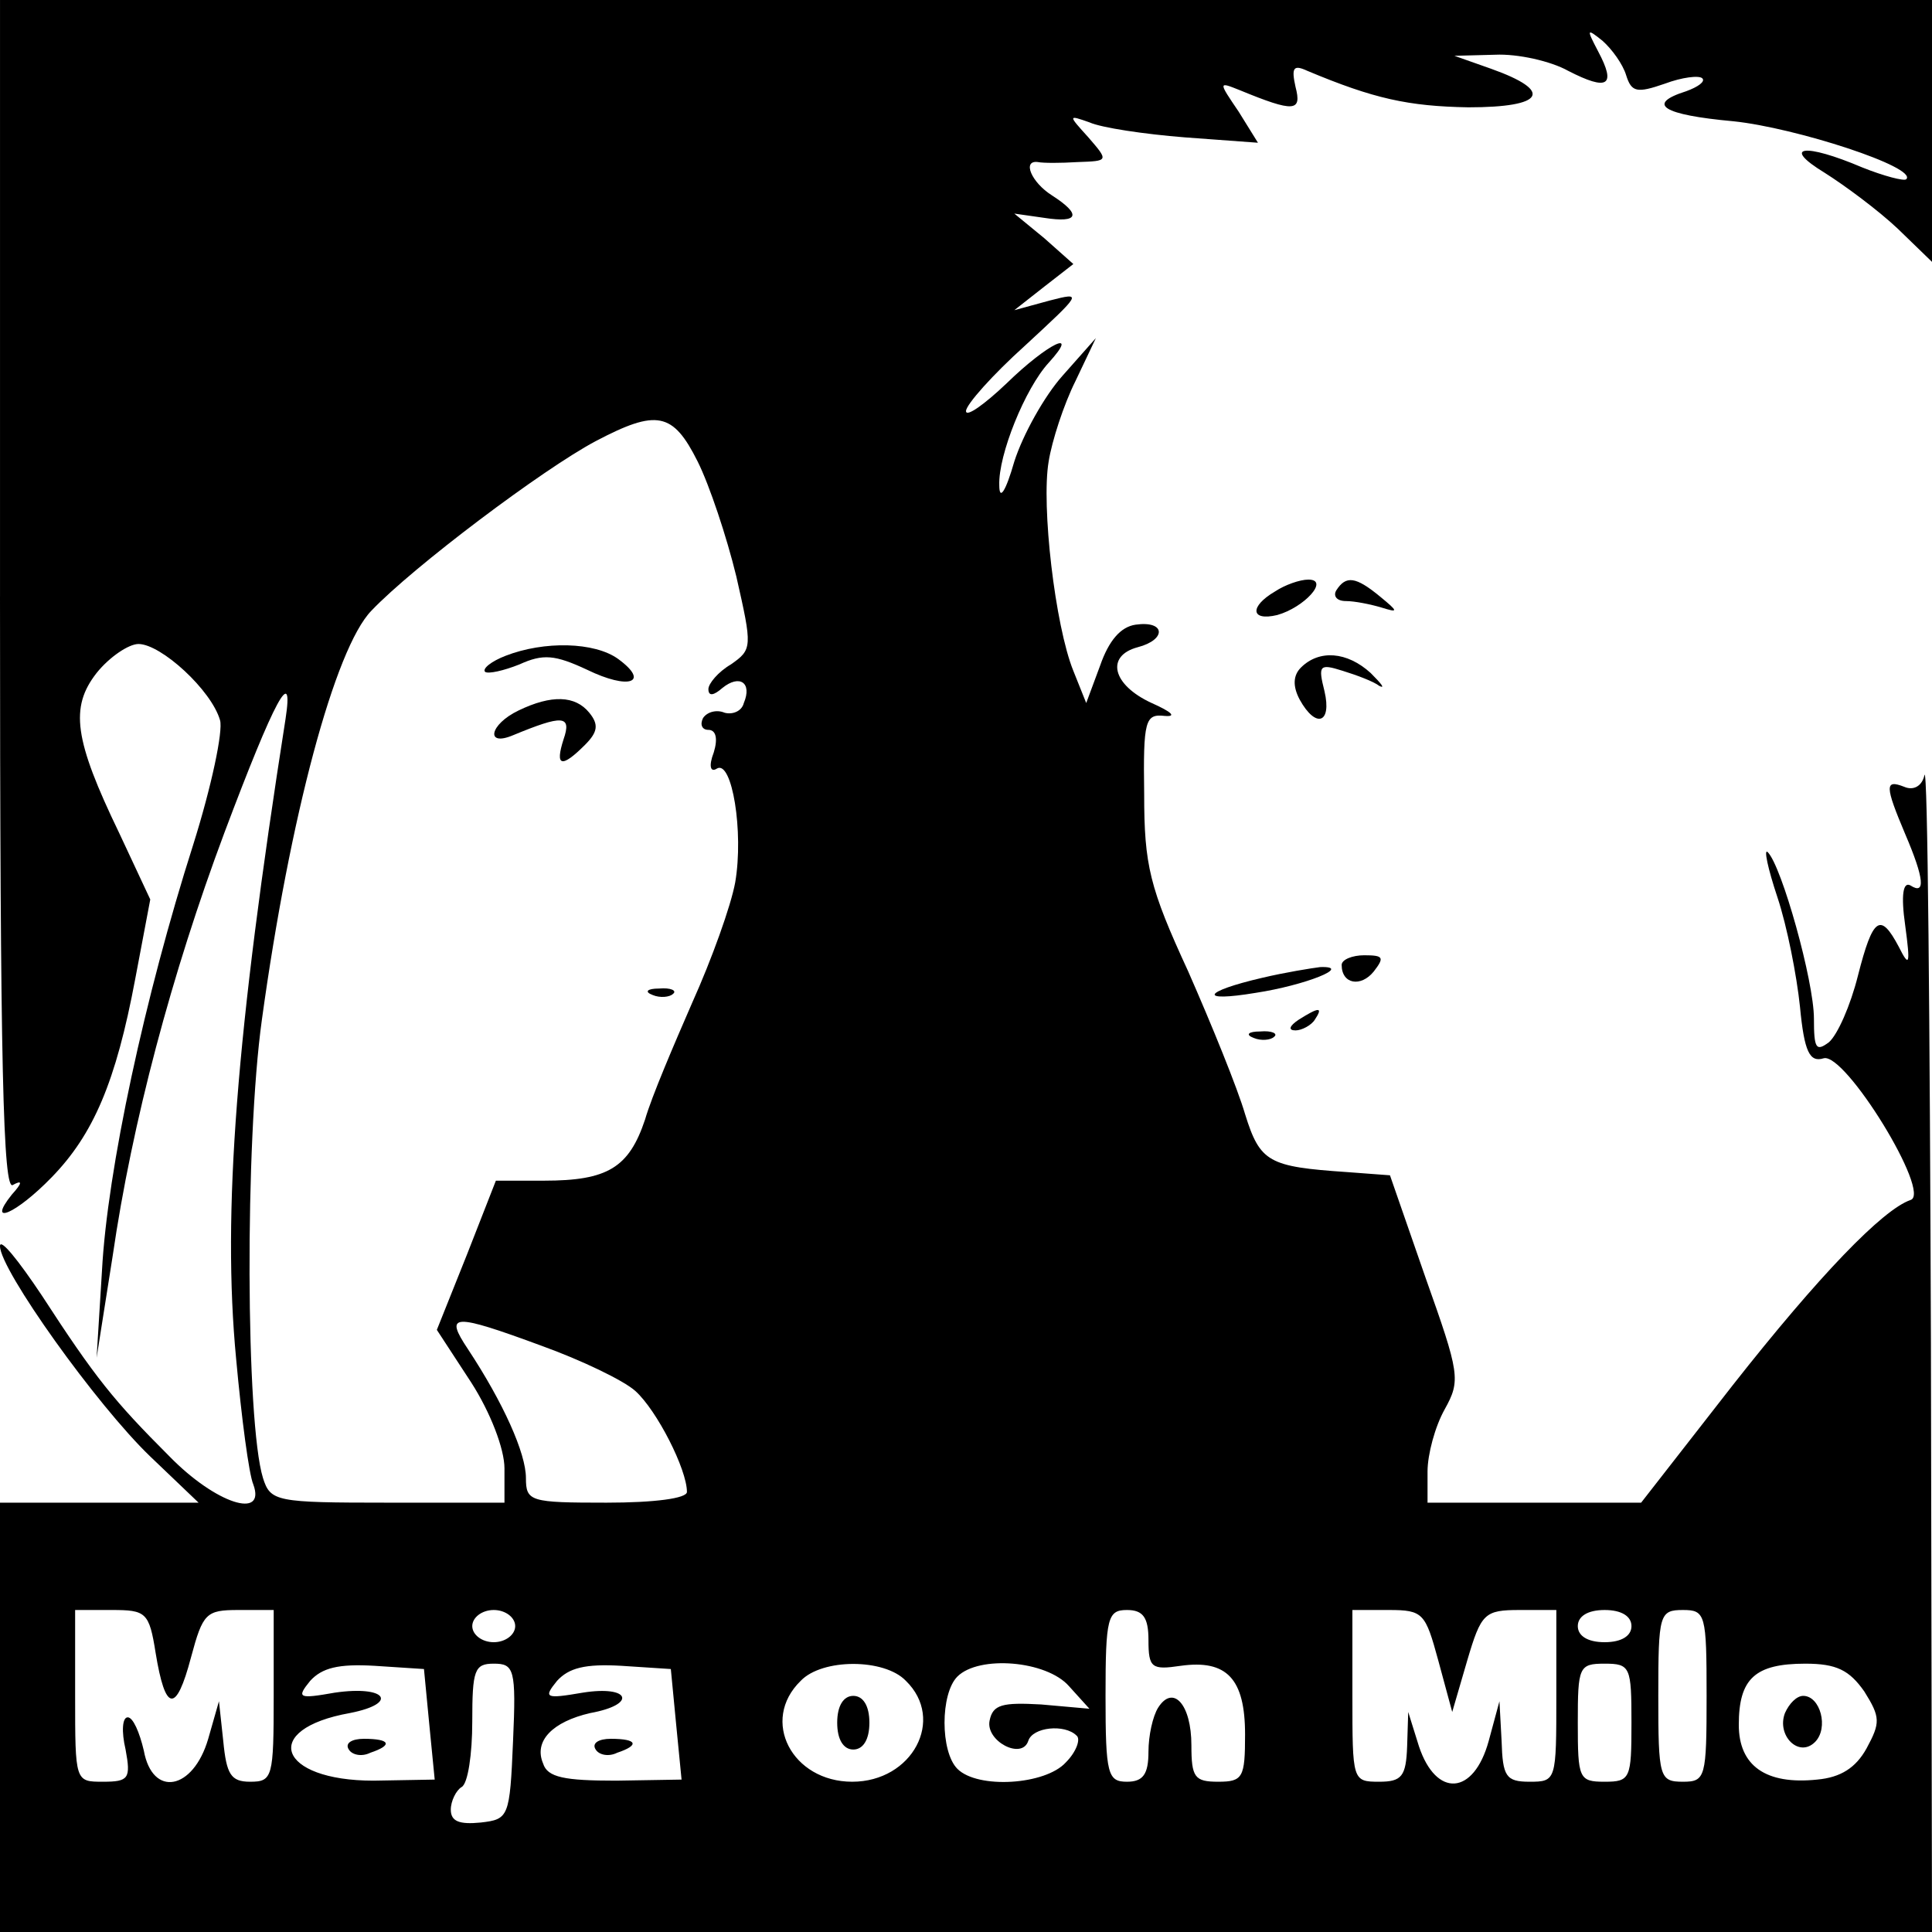 <?xml version="1.0" standalone="no"?>
<!DOCTYPE svg PUBLIC "-//W3C//DTD SVG 20010904//EN"
 "http://www.w3.org/TR/2001/REC-SVG-20010904/DTD/svg10.dtd">
<svg version="1.0" xmlns="http://www.w3.org/2000/svg"
 width="180pt" height="180pt" viewBox="0 0 180 180"
 preserveAspectRatio="xMidYMid meet">
<g transform="translate(0,180) scale(0.1,-0.1)"
fill="#000000" stroke="none">
<path d="M0 1244 c0 -441 3 -554 12 -548 9 5 9 2 -1 -9 -24 -30 4 -18 37 16
39 40 60 89 78 185 l14 74 -29 62 c-42 87 -46 117 -21 149 12 15 30 27 39 27
21 0 68 -43 76 -71 3 -10 -8 -62 -25 -116 -45 -141 -80 -303 -85 -397 l-5 -81
15 95 c18 124 55 263 104 394 47 125 65 158 57 106 -46 -293 -59 -460 -46
-596 5 -55 12 -108 16 -117 12 -33 -35 -18 -78 26 -52 52 -69 73 -119 150 -22
33 -39 54 -39 46 0 -22 90 -148 140 -196 l45 -43 -93 0 -92 0 0 -200 0 -200
900 0 900 0 -1 548 c-1 301 -3 539 -6 530 -2 -10 -10 -15 -19 -11 -18 7 -18 1
1 -44 18 -42 19 -57 5 -48 -7 4 -9 -9 -5 -37 5 -37 4 -40 -6 -20 -17 32 -24
28 -38 -27 -7 -28 -19 -55 -27 -62 -12 -9 -14 -6 -14 22 0 35 -30 142 -43 155
-4 4 0 -15 9 -42 9 -27 18 -73 21 -102 4 -42 9 -52 22 -48 20 6 101 -126 81
-132 -26 -9 -85 -70 -166 -173 l-85 -109 -100 0 -99 0 0 29 c0 16 7 42 16 58
15 27 14 33 -18 123 l-33 95 -40 3 c-73 5 -81 9 -95 54 -7 24 -31 83 -53 133
-36 78 -41 99 -41 165 -1 69 1 75 19 73 12 -1 6 4 -12 12 -37 17 -43 44 -13
52 27 7 26 25 -2 21 -14 -2 -25 -15 -33 -38 l-13 -35 -12 30 c-17 42 -30 154
-23 195 3 19 14 53 25 75 l19 40 -31 -35 c-17 -19 -37 -55 -45 -80 -8 -28 -14
-37 -14 -22 -1 28 24 90 46 114 30 33 -1 18 -39 -19 -21 -20 -38 -32 -38 -26
0 6 25 34 55 61 53 49 54 50 23 42 l-33 -9 28 22 27 21 -27 24 -28 23 28 -4
c32 -5 35 3 7 21 -19 12 -28 33 -13 31 5 -1 21 -1 37 0 29 1 29 1 10 23 -19
21 -19 21 1 14 11 -5 51 -11 89 -14 l68 -5 -18 29 c-19 28 -19 28 1 20 51 -21
58 -20 52 3 -4 18 -2 21 11 15 62 -26 94 -33 150 -34 71 0 80 15 21 36 l-34
12 38 1 c21 1 52 -6 68 -15 37 -19 45 -14 28 18 -11 21 -11 22 4 10 9 -8 19
-22 22 -32 5 -16 10 -17 36 -8 16 6 32 8 35 5 3 -3 -4 -8 -15 -12 -38 -12 -22
-22 44 -28 58 -6 172 -43 161 -54 -2 -2 -21 3 -41 11 -54 23 -76 20 -35 -5 19
-12 50 -35 68 -52 l32 -31 0 122 0 122 -900 0 -900 0 0 -556z m650 126 c11
-22 27 -70 36 -107 15 -66 15 -68 -5 -82 -12 -7 -21 -18 -21 -23 0 -7 5 -6 13
1 16 13 28 5 20 -14 -2 -8 -11 -11 -18 -9 -7 3 -16 1 -20 -5 -3 -6 -1 -11 5
-11 7 0 9 -8 5 -21 -5 -13 -3 -19 3 -15 14 8 25 -59 17 -106 -4 -22 -22 -72
-40 -112 -17 -39 -38 -88 -44 -109 -15 -45 -35 -57 -94 -57 l-45 0 -27 -69
-28 -70 32 -49 c18 -28 31 -62 31 -80 l0 -32 -109 0 c-104 0 -109 1 -116 23
-16 52 -17 312 -1 427 26 189 68 346 102 381 39 41 160 132 209 158 57 30 72
27 95 -19z m-145 -824 c36 -13 76 -32 87 -42 20 -18 48 -73 48 -94 0 -6 -30
-10 -75 -10 -71 0 -75 1 -75 23 0 23 -21 70 -54 120 -22 33 -15 34 69 3z
m-360 -286 c9 -55 19 -57 33 -4 11 41 14 44 44 44 l33 0 0 -80 c0 -76 -1 -80
-22 -80 -18 0 -22 7 -25 38 l-4 37 -10 -35 c-14 -48 -52 -55 -60 -11 -4 17
-10 31 -15 31 -5 0 -6 -13 -2 -30 5 -27 3 -30 -21 -30 -26 0 -26 0 -26 80 l0
80 34 0 c32 0 35 -2 41 -40z m335 25 c0 -8 -9 -15 -20 -15 -11 0 -20 7 -20 15
0 8 9 15 20 15 11 0 20 -7 20 -15z m590 -13 c0 -26 3 -28 30 -24 43 6 60 -12
60 -64 0 -40 -2 -44 -25 -44 -22 0 -25 4 -25 34 0 38 -17 57 -31 35 -5 -8 -9
-26 -9 -41 0 -21 -5 -28 -20 -28 -18 0 -20 7 -20 80 0 73 2 80 20 80 15 0 20
-7 20 -28z m270 -19 l13 -48 14 48 c13 44 16 47 49 47 l34 0 0 -80 c0 -79 0
-80 -25 -80 -22 0 -25 5 -26 38 l-2 37 -10 -37 c-14 -51 -49 -53 -65 -5 l-10
32 -1 -32 c-1 -28 -5 -33 -26 -33 -25 0 -25 1 -25 80 l0 80 34 0 c32 0 34 -3
46 -47z m180 32 c0 -9 -9 -15 -25 -15 -16 0 -25 6 -25 15 0 9 9 15 25 15 16 0
25 -6 25 -15z m70 -65 c0 -76 -1 -80 -22 -80 -22 0 -23 4 -23 80 0 76 1 80 23
80 21 0 22 -4 22 -80z m-1190 -27 l5 -51 -57 -1 c-89 0 -106 48 -22 63 46 9
34 26 -14 19 -34 -6 -36 -5 -23 11 11 12 26 16 60 14 l46 -3 5 -52z m78 -15
c-3 -71 -4 -73 -30 -76 -20 -2 -28 1 -28 12 0 8 5 18 10 21 6 3 10 31 10 61 0
48 2 54 20 54 19 0 21 -5 18 -72z m152 15 l5 -51 -61 -1 c-48 0 -64 3 -68 16
-9 21 9 39 44 47 44 8 37 26 -7 19 -35 -6 -37 -5 -24 11 11 12 26 16 60 14
l46 -3 5 -52z m214 41 c37 -36 6 -94 -50 -94 -56 0 -86 57 -48 94 20 21 78 21
98 0z m152 -5 l19 -21 -45 4 c-36 2 -45 0 -48 -15 -4 -19 30 -37 36 -19 4 13
34 16 45 5 4 -3 0 -15 -10 -25 -19 -21 -82 -25 -101 -6 -16 16 -16 70 0 86 20
20 83 15 104 -9z m524 -34 c0 -52 -1 -55 -25 -55 -24 0 -25 3 -25 55 0 52 1
55 25 55 24 0 25 -3 25 -55z m217 29 c15 -24 15 -29 2 -53 -10 -18 -24 -27
-46 -29 -48 -5 -73 13 -73 51 0 43 15 57 62 57 29 0 41 -6 55 -26z"/>
<path d="M471 1189 c-13 -5 -22 -12 -19 -15 3 -2 17 1 32 7 22 10 33 9 63 -5
39 -19 59 -12 29 10 -22 16 -69 17 -105 3z"/>
<path d="M483 1138 c-27 -13 -31 -34 -5 -23 46 19 55 19 47 -4 -8 -25 -2 -27
20 -5 12 12 13 19 4 30 -13 16 -35 17 -66 2z"/>
<path d="M608 873 c7 -3 16 -2 19 1 4 3 -2 6 -13 5 -11 0 -14 -3 -6 -6z"/>
<path d="M325 170 c3 -5 12 -7 20 -3 21 7 19 13 -6 13 -11 0 -18 -4 -14 -10z"/>
<path d="M555 170 c3 -5 12 -7 20 -3 21 7 19 13 -6 13 -11 0 -18 -4 -14 -10z"/>
<path d="M780 195 c0 -16 6 -25 15 -25 9 0 15 9 15 25 0 16 -6 25 -15 25 -9 0
-15 -9 -15 -25z"/>
<path d="M1663 204 c-8 -21 13 -42 28 -27 13 13 5 43 -11 43 -6 0 -13 -7 -17
-16z"/>
<path d="M1188 1249 c-24 -14 -23 -28 2 -22 25 7 49 33 29 33 -8 0 -22 -5 -31
-11z"/>
<path d="M1245 1250 c-3 -5 0 -10 9 -10 8 0 23 -3 33 -6 16 -5 16 -4 -1 10
-23 19 -32 20 -41 6z"/>
<path d="M1212 1178 c-7 -7 -8 -17 -1 -30 15 -27 30 -22 23 8 -6 24 -5 26 17
19 13 -4 29 -10 34 -14 6 -3 2 2 -8 12 -22 20 -48 22 -65 5z"/>
<path d="M1250 901 c0 -18 18 -21 30 -6 10 13 9 15 -9 15 -11 0 -21 -4 -21 -9z"/>
<path d="M1176 889 c-56 -13 -60 -23 -6 -14 46 7 91 25 60 24 -8 -1 -33 -5
-54 -10z"/>
<path d="M1210 850 c-9 -6 -10 -10 -3 -10 6 0 15 5 18 10 8 12 4 12 -15 0z"/>
<path d="M1168 833 c7 -3 16 -2 19 1 4 3 -2 6 -13 5 -11 0 -14 -3 -6 -6z"/>
</g>
</svg>
